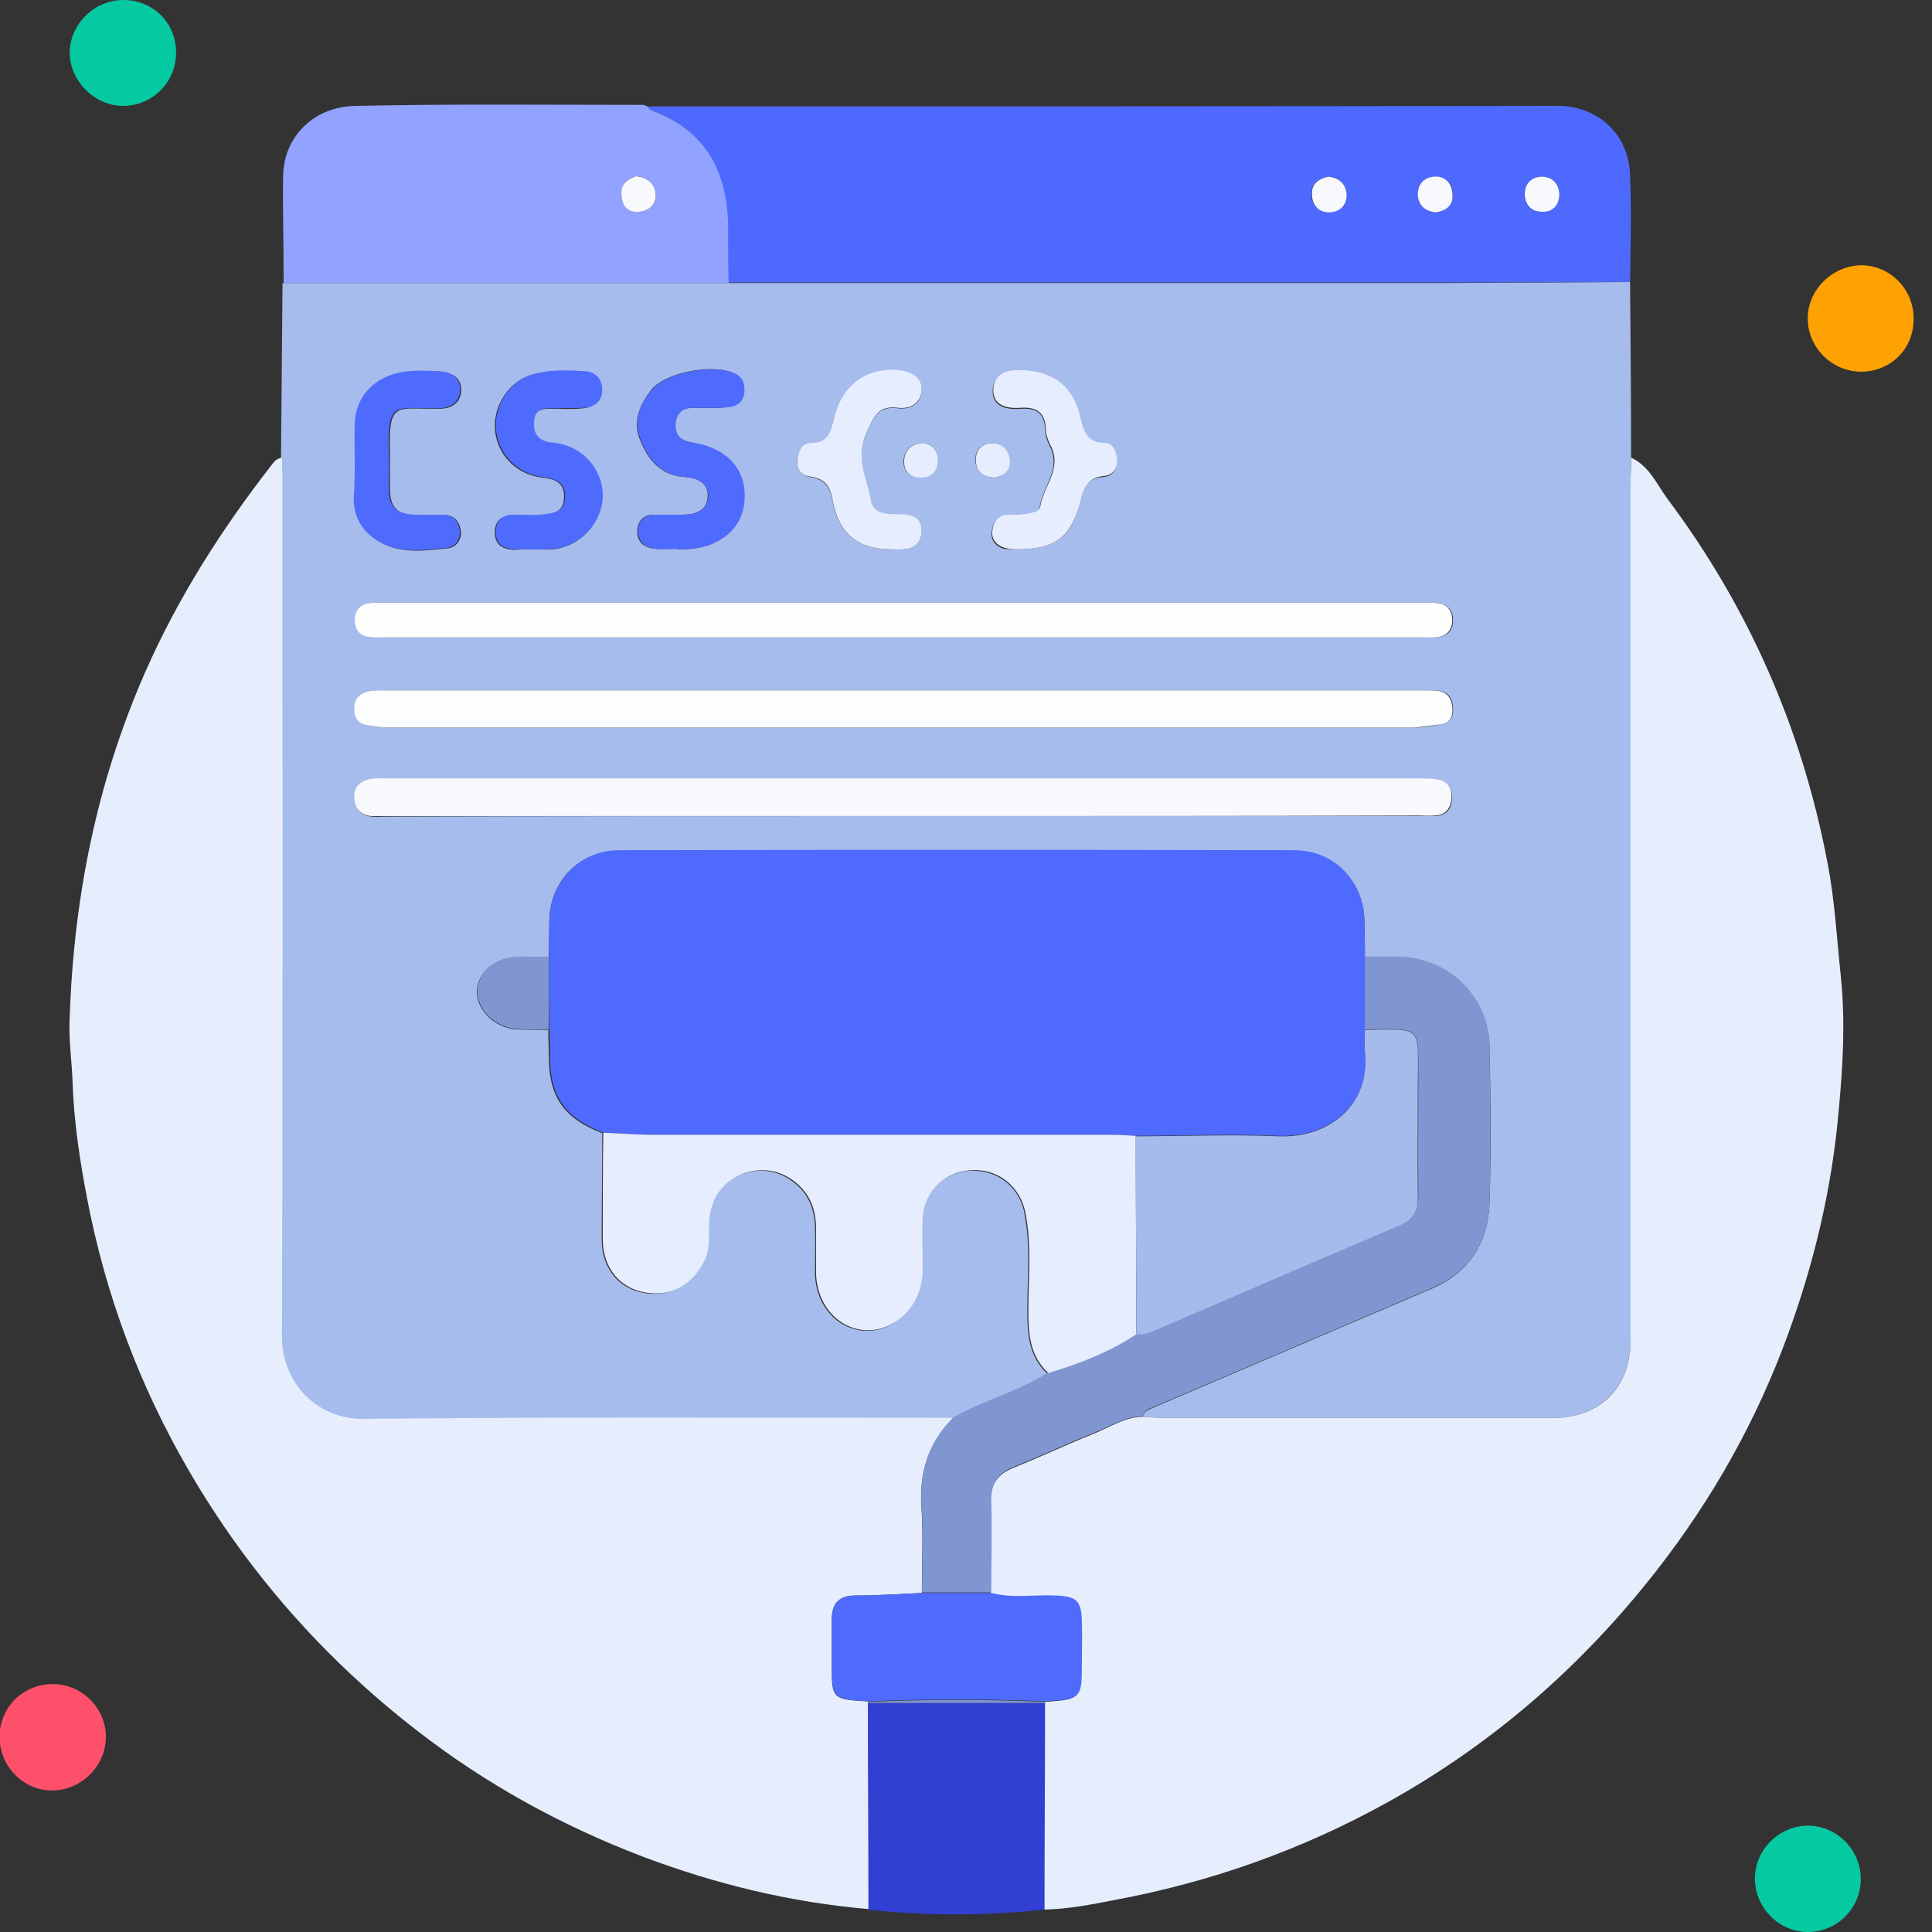 <svg width="60" height="60" viewBox="0 0 60 60" fill="none" xmlns="http://www.w3.org/2000/svg">
<rect x="0" y="0" width="60" height="60" fill="#333333" stroke="none"/>
<g clip-path="url(#clip0_1278_56028)">
<path d="M50.624 8.759C50.64 10.577 50.655 12.395 50.655 14.213C50.655 14.466 50.64 14.719 50.64 14.988C50.64 23.873 50.64 32.759 50.64 41.629C50.64 43.067 49.691 44.032 48.252 44.032C44.221 44.032 40.173 44.032 36.142 44.032C35.92 44.032 35.715 44.016 35.493 44C35.541 43.794 35.73 43.763 35.889 43.684C38.734 42.466 41.596 41.249 44.442 40.032C45.644 39.526 46.228 38.561 46.26 37.312C46.308 35.715 46.292 34.119 46.26 32.538C46.244 30.956 44.964 29.739 43.383 29.723C43.051 29.723 42.719 29.723 42.387 29.723C42.387 29.344 42.387 28.98 42.371 28.601C42.355 27.368 41.422 26.419 40.189 26.419C33.201 26.403 26.213 26.403 19.225 26.419C17.991 26.419 17.074 27.368 17.059 28.601C17.059 28.98 17.043 29.344 17.043 29.723C16.727 29.723 16.41 29.723 16.094 29.723C15.383 29.739 14.845 30.182 14.813 30.767C14.782 31.352 15.351 31.921 16.031 31.968C16.363 31.984 16.695 31.984 17.027 31.984C17.027 32.253 17.043 32.538 17.043 32.806C17.043 34.071 17.517 34.735 18.703 35.194C18.703 36.3 18.687 37.391 18.687 38.498C18.687 39.336 19.161 39.953 19.873 40.127C20.711 40.332 21.422 39.968 21.833 39.194C22.039 38.798 21.976 38.387 21.991 37.976C22.023 37.265 22.387 36.712 23.019 36.474C23.683 36.221 24.347 36.38 24.853 36.901C25.169 37.233 25.296 37.644 25.311 38.087C25.327 38.561 25.311 39.036 25.311 39.51C25.311 40.506 25.976 41.281 26.861 41.328C27.778 41.376 28.569 40.569 28.616 39.541C28.632 39.004 28.616 38.482 28.616 37.945C28.632 37.107 29.248 36.443 30.055 36.364C30.908 36.285 31.651 36.822 31.81 37.66C32.015 38.672 31.904 39.7 31.904 40.712C31.904 41.439 31.952 42.119 32.521 42.656C31.604 43.241 30.529 43.51 29.58 44.047C23.478 44.047 17.359 44.016 11.256 44.079C9.817 44.095 8.727 42.972 8.727 41.534C8.758 32.696 8.742 23.842 8.742 15.004C8.742 14.751 8.727 14.498 8.727 14.229C8.742 12.411 8.758 10.593 8.774 8.791C13.375 8.791 17.991 8.791 22.592 8.791C29.976 8.791 37.375 8.791 44.758 8.791C46.734 8.775 48.679 8.775 50.624 8.759ZM28.078 25.344C33.422 25.344 38.75 25.344 44.094 25.344C44.252 25.344 44.41 25.344 44.569 25.344C44.885 25.328 45.074 25.154 45.09 24.822C45.122 24.49 44.964 24.285 44.663 24.221C44.474 24.174 44.268 24.19 44.078 24.19C33.406 24.19 22.719 24.19 12.047 24.19C11.857 24.19 11.652 24.19 11.462 24.221C11.161 24.285 10.987 24.474 11.019 24.822C11.051 25.154 11.209 25.328 11.541 25.36C11.699 25.375 11.857 25.36 12.015 25.36C17.359 25.344 22.719 25.344 28.078 25.344ZM28.126 21.439C22.766 21.439 17.406 21.439 12.047 21.439C11.857 21.439 11.652 21.423 11.462 21.47C11.193 21.534 11.019 21.692 11.019 22.008C11.019 22.324 11.161 22.482 11.462 22.53C11.667 22.561 11.889 22.593 12.11 22.593C22.719 22.593 33.312 22.593 43.92 22.593C44.189 22.593 44.474 22.546 44.742 22.498C45.074 22.451 45.153 22.229 45.122 21.945C45.074 21.407 44.679 21.439 44.284 21.439C38.893 21.439 33.501 21.439 28.126 21.439ZM28.062 18.719C22.703 18.719 17.343 18.719 11.983 18.719C11.81 18.719 11.62 18.704 11.446 18.735C11.177 18.783 11.035 18.956 11.035 19.225C11.019 19.526 11.161 19.715 11.462 19.779C11.636 19.81 11.81 19.794 11.999 19.794C22.719 19.794 33.454 19.794 44.173 19.794C44.347 19.794 44.537 19.81 44.711 19.779C44.98 19.731 45.122 19.557 45.122 19.289C45.138 18.988 44.995 18.798 44.695 18.735C44.521 18.704 44.347 18.719 44.157 18.719C38.782 18.719 33.422 18.719 28.062 18.719ZM16.569 17.059C16.758 17.059 16.964 17.075 17.153 17.059C17.976 16.996 18.671 16.285 18.687 15.463C18.719 14.609 18.07 13.866 17.201 13.771C16.774 13.723 16.521 13.597 16.553 13.138C16.584 12.632 16.948 12.696 17.28 12.696C17.549 12.696 17.833 12.711 18.102 12.68C18.434 12.648 18.671 12.474 18.671 12.127C18.671 11.779 18.434 11.573 18.118 11.541C17.612 11.51 17.106 11.494 16.584 11.621C16.157 11.731 15.841 11.984 15.62 12.348C14.987 13.376 15.604 14.672 16.821 14.83C17.201 14.877 17.533 14.957 17.517 15.447C17.501 15.968 17.106 15.953 16.758 16C16.505 16.032 16.252 16.016 15.983 16C15.604 16 15.367 16.142 15.367 16.538C15.367 16.933 15.636 17.075 15.999 17.075C16.221 17.059 16.395 17.059 16.569 17.059ZM21.027 17.044V17.059C21.09 17.059 21.138 17.059 21.201 17.059C22.26 17.059 23.003 16.474 23.098 15.589C23.193 14.609 22.592 13.929 21.47 13.739C21.122 13.676 20.932 13.502 20.964 13.154C20.98 12.822 21.185 12.664 21.517 12.664C21.865 12.664 22.229 12.68 22.576 12.648C22.845 12.617 23.067 12.506 23.098 12.19C23.114 11.937 23.067 11.731 22.814 11.605C22.181 11.273 20.663 11.557 20.221 12.111C19.857 12.585 19.636 13.107 19.889 13.692C20.142 14.308 20.537 14.767 21.264 14.814C21.659 14.846 22.007 14.988 21.976 15.431C21.96 15.858 21.596 15.984 21.201 15.984C20.901 15.984 20.616 15.984 20.316 15.984C20.015 15.984 19.825 16.142 19.794 16.443C19.762 16.759 19.936 16.98 20.252 17.028C20.505 17.075 20.758 17.044 21.027 17.044ZM11.019 14.308C11.019 14.704 11.019 15.099 11.019 15.494C11.019 16.158 11.367 16.632 11.936 16.901C12.569 17.202 13.248 17.091 13.912 17.028C14.181 16.996 14.355 16.743 14.308 16.459C14.26 16.19 14.102 15.984 13.786 16C13.517 16 13.232 16 12.964 16C12.331 15.984 12.11 15.779 12.11 15.146C12.11 14.798 12.11 14.435 12.11 14.087C12.062 12.474 12.3 12.696 13.454 12.696C13.517 12.696 13.565 12.696 13.628 12.696C14.023 12.696 14.308 12.522 14.323 12.127C14.339 11.715 14.007 11.557 13.644 11.541C13.201 11.526 12.742 11.494 12.3 11.621C11.572 11.81 11.066 12.395 11.051 13.138C11.003 13.518 11.019 13.913 11.019 14.308ZM27.683 17.059C28.11 17.075 28.6 17.091 28.616 16.522C28.632 15.984 28.173 15.984 27.762 15.984C27.462 15.984 27.114 15.937 27.051 15.589C26.94 14.893 26.545 14.261 26.908 13.455C27.145 12.933 27.272 12.601 27.889 12.68C28.268 12.727 28.6 12.538 28.616 12.158C28.648 11.747 28.316 11.557 27.92 11.51C26.908 11.415 26.149 11.968 25.896 12.98C25.802 13.36 25.77 13.771 25.201 13.771C24.885 13.771 24.79 14.055 24.758 14.308C24.727 14.577 24.901 14.767 25.153 14.814C25.58 14.877 25.77 15.083 25.849 15.526C26.039 16.585 26.64 17.059 27.683 17.059ZM31.588 17.059C32.79 17.059 33.296 16.664 33.533 15.589C33.628 15.178 33.754 14.846 34.26 14.814C34.529 14.798 34.687 14.593 34.671 14.324C34.655 14.087 34.561 13.802 34.292 13.787C33.738 13.771 33.628 13.423 33.533 12.996C33.312 12.047 32.711 11.557 31.746 11.526C31.288 11.51 30.845 11.605 30.829 12.127C30.814 12.632 31.256 12.727 31.683 12.696C32.157 12.664 32.442 12.806 32.458 13.344C32.458 13.518 32.521 13.692 32.6 13.85C32.98 14.577 32.363 15.13 32.284 15.779C32.268 15.953 31.952 15.968 31.762 16C31.604 16.016 31.446 16.016 31.288 16.016C30.956 16.016 30.829 16.253 30.798 16.522C30.766 16.791 30.94 16.98 31.177 17.044C31.367 17.059 31.541 17.059 31.588 17.059ZM28.648 13.755C28.3 13.787 28.078 13.976 28.062 14.308C28.047 14.64 28.252 14.814 28.584 14.814C28.916 14.814 29.106 14.64 29.106 14.308C29.138 13.992 28.964 13.802 28.648 13.755ZM30.893 14.83C31.145 14.783 31.383 14.64 31.351 14.308C31.335 13.976 31.114 13.755 30.766 13.771C30.434 13.787 30.276 14.008 30.292 14.324C30.323 14.656 30.529 14.814 30.893 14.83Z" fill="#A5BCEC"/>
<path d="M8.755 14.214C8.755 14.467 8.771 14.72 8.771 14.989C8.771 23.826 8.786 32.68 8.755 41.518C8.755 42.941 9.846 44.08 11.284 44.064C17.387 44 23.506 44.032 29.608 44.032C28.85 44.791 28.549 45.692 28.613 46.751C28.676 47.653 28.628 48.554 28.628 49.471C27.948 49.502 27.253 49.55 26.573 49.55C26.035 49.55 25.83 49.803 25.83 50.309C25.83 50.767 25.83 51.21 25.83 51.668C25.83 52.759 25.83 52.775 26.937 52.838L26.968 52.87C26.968 55.004 26.984 57.155 26.984 59.289C24.565 59.083 22.225 58.514 19.964 57.66C17.435 56.696 15.079 55.4 12.944 53.74C10.067 51.51 7.711 48.838 5.877 45.692C4.328 43.036 3.269 40.19 2.699 37.186C2.478 36.032 2.304 34.878 2.257 33.692C2.241 33.012 2.13 32.332 2.162 31.637C2.288 27.89 3 24.301 4.518 20.854C5.545 18.53 6.889 16.427 8.439 14.435C8.518 14.325 8.612 14.23 8.755 14.214Z" fill="#E6EEFE"/>
<path d="M35.494 44C35.715 44.016 35.921 44.032 36.142 44.032C40.173 44.032 44.221 44.032 48.253 44.032C49.691 44.032 50.64 43.083 50.64 41.629C50.64 32.743 50.64 23.858 50.64 14.989C50.64 14.736 50.656 14.483 50.656 14.214C51.209 14.467 51.446 15.02 51.763 15.463C54.292 18.831 55.952 22.609 56.743 26.736C56.98 27.921 57.043 29.139 57.17 30.34C57.312 31.732 57.233 33.091 57.106 34.451C56.901 36.854 56.347 39.21 55.51 41.487C54.545 44.127 53.185 46.546 51.446 48.775C49.138 51.732 46.355 54.166 43.067 55.985C40.411 57.455 37.596 58.451 34.624 59.004C33.897 59.147 33.17 59.289 32.411 59.305C32.411 57.17 32.426 55.02 32.426 52.886L32.458 52.854C33.549 52.775 33.565 52.775 33.565 51.668C33.565 51.242 33.565 50.799 33.565 50.372C33.549 49.724 33.407 49.581 32.758 49.566C32.094 49.534 31.415 49.66 30.766 49.487C30.766 48.538 30.782 47.589 30.766 46.657C30.751 46.103 30.972 45.787 31.478 45.581C32.316 45.249 33.138 44.854 33.976 44.522C34.482 44.317 34.94 44 35.494 44Z" fill="#E6EEFE"/>
<path d="M50.623 8.758C48.679 8.758 46.718 8.774 44.773 8.774C37.39 8.774 29.991 8.774 22.607 8.774C22.607 8.268 22.592 7.747 22.592 7.241C22.623 5.438 21.975 4.063 20.188 3.399C20.157 3.383 20.141 3.336 20.109 3.304C29.548 3.304 38.987 3.304 48.41 3.288C48.426 3.288 48.441 3.288 48.473 3.288C49.69 3.336 50.592 4.221 50.623 5.438C50.671 6.561 50.639 7.668 50.623 8.758ZM44.584 6.592C44.931 6.529 45.137 6.355 45.121 6.007C45.09 5.66 44.868 5.47 44.536 5.502C44.236 5.533 44.03 5.723 44.046 6.055C44.046 6.387 44.267 6.561 44.584 6.592ZM48.426 6.007C48.394 5.675 48.204 5.486 47.872 5.486C47.572 5.502 47.366 5.691 47.35 6.007C47.335 6.355 47.556 6.577 47.888 6.577C48.204 6.592 48.41 6.387 48.426 6.007ZM41.264 5.486C40.947 5.549 40.71 5.707 40.726 6.055C40.742 6.387 40.963 6.592 41.295 6.577C41.596 6.561 41.801 6.371 41.801 6.039C41.817 5.707 41.611 5.533 41.264 5.486Z" fill="#4E6AFE"/>
<path d="M20.13 3.32C20.145 3.352 20.177 3.399 20.209 3.415C22.011 4.079 22.643 5.455 22.612 7.257C22.612 7.763 22.612 8.285 22.628 8.791C18.027 8.791 13.41 8.791 8.809 8.791C8.809 7.668 8.778 6.545 8.793 5.439C8.825 4.253 9.726 3.32 11.023 3.289C13.995 3.225 16.952 3.257 19.924 3.257C19.987 3.241 20.066 3.289 20.13 3.32ZM19.766 5.47C19.434 5.549 19.276 5.755 19.307 6.103C19.339 6.435 19.544 6.609 19.861 6.577C20.161 6.545 20.382 6.356 20.367 6.024C20.335 5.708 20.098 5.518 19.766 5.47Z" fill="#91A3FE"/>
<path d="M32.455 52.886C32.455 55.02 32.439 57.17 32.439 59.305C30.621 59.494 28.803 59.51 26.969 59.305C26.969 57.17 26.953 55.02 26.953 52.886C28.803 52.886 30.621 52.886 32.455 52.886Z" fill="#323FD3"/>
<path d="M57.788 58.355C57.788 59.272 57.045 60 56.144 60C55.243 60 54.5 59.241 54.5 58.34C54.5 57.438 55.259 56.695 56.16 56.695C57.061 56.711 57.788 57.454 57.788 58.355Z" fill="#05C9A0"/>
<path d="M3.84 0C4.757 0 5.484 0.727 5.468 1.644C5.468 2.561 4.725 3.289 3.824 3.289C2.939 3.289 2.164 2.514 2.164 1.628C2.18 0.743 2.923 0 3.84 0Z" fill="#05C9A0"/>
<path d="M59.429 9.913C59.429 10.846 58.702 11.557 57.769 11.542C56.884 11.526 56.157 10.799 56.141 9.913C56.125 9.012 56.9 8.253 57.801 8.237C58.702 8.237 59.445 8.996 59.429 9.913Z" fill="#FEA203"/>
<path d="M1.644 52.301C2.546 52.301 3.305 53.06 3.289 53.961C3.273 54.862 2.514 55.605 1.613 55.605C0.712 55.605 -0.016 54.846 -0.016 53.929C0 53.012 0.712 52.301 1.644 52.301Z" fill="#FE506B"/>
<path d="M17.047 29.708C17.047 29.328 17.047 28.965 17.063 28.585C17.078 27.368 18.011 26.404 19.229 26.404C26.217 26.388 33.205 26.388 40.193 26.404C41.426 26.404 42.343 27.352 42.375 28.585C42.375 28.965 42.391 29.328 42.391 29.708C42.391 30.467 42.391 31.21 42.391 31.969C42.391 32.19 42.359 32.396 42.391 32.617C42.581 34.309 41.268 35.336 39.703 35.273C38.233 35.21 36.762 35.273 35.276 35.273C35.023 35.257 34.77 35.241 34.517 35.241C29.774 35.241 25.015 35.241 20.272 35.241C19.766 35.241 19.244 35.194 18.739 35.178C17.553 34.72 17.078 34.056 17.078 32.791C17.078 32.522 17.078 32.237 17.063 31.969C17.047 31.226 17.047 30.467 17.047 29.708Z" fill="#4F6AFE"/>
<path d="M42.388 31.968C42.388 31.209 42.388 30.466 42.388 29.707C42.72 29.707 43.052 29.707 43.384 29.707C44.965 29.707 46.246 30.924 46.262 32.521C46.278 34.118 46.294 35.715 46.262 37.296C46.23 38.561 45.645 39.509 44.444 40.015C41.598 41.233 38.736 42.45 35.89 43.667C35.732 43.731 35.542 43.778 35.495 43.984C34.942 43.984 34.483 44.3 33.993 44.49C33.155 44.822 32.333 45.217 31.495 45.549C30.989 45.755 30.768 46.071 30.784 46.624C30.815 47.573 30.784 48.521 30.784 49.454C30.072 49.454 29.361 49.454 28.633 49.454C28.633 48.553 28.681 47.636 28.618 46.735C28.554 45.66 28.855 44.758 29.614 44.015C30.562 43.478 31.637 43.209 32.554 42.624C33.519 42.339 34.436 41.976 35.289 41.422C35.495 41.422 35.669 41.391 35.859 41.296C38.388 40.205 40.918 39.114 43.448 38.039C43.859 37.865 44.048 37.612 44.048 37.138C44.033 35.936 44.048 34.735 44.048 33.533C44.033 31.841 44.206 31.952 42.388 31.968Z" fill="#7F96D1"/>
<path d="M35.288 41.439C34.45 41.992 33.517 42.356 32.553 42.64C31.984 42.103 31.936 41.439 31.936 40.696C31.936 39.684 32.047 38.656 31.841 37.644C31.667 36.806 30.94 36.253 30.086 36.348C29.264 36.427 28.648 37.091 28.648 37.929C28.632 38.467 28.663 38.988 28.648 39.526C28.616 40.553 27.81 41.344 26.893 41.312C26.007 41.265 25.343 40.49 25.343 39.494C25.343 39.02 25.343 38.546 25.343 38.071C25.327 37.629 25.201 37.218 24.885 36.886C24.395 36.364 23.715 36.206 23.051 36.459C22.418 36.712 22.055 37.249 22.023 37.961C22.007 38.372 22.07 38.783 21.865 39.178C21.454 39.968 20.758 40.316 19.904 40.111C19.193 39.937 18.719 39.32 18.719 38.482C18.719 37.376 18.719 36.285 18.735 35.178C19.241 35.194 19.762 35.241 20.268 35.241C25.011 35.241 29.77 35.241 34.513 35.241C34.766 35.241 35.019 35.257 35.272 35.273C35.272 37.328 35.288 39.383 35.288 41.439Z" fill="#E5EDFE"/>
<path d="M28.079 25.343C22.719 25.343 17.359 25.343 12 25.343C11.842 25.343 11.684 25.343 11.525 25.343C11.209 25.312 11.035 25.138 11.004 24.806C10.972 24.474 11.146 24.284 11.446 24.205C11.636 24.158 11.842 24.173 12.031 24.173C22.703 24.173 33.391 24.173 44.063 24.173C44.253 24.173 44.458 24.173 44.648 24.205C44.964 24.268 45.106 24.474 45.075 24.806C45.043 25.138 44.869 25.312 44.553 25.328C44.395 25.343 44.237 25.328 44.079 25.328C38.767 25.343 33.423 25.343 28.079 25.343Z" fill="#F7F9FD"/>
<path d="M28.122 21.439C33.498 21.439 38.889 21.439 44.265 21.439C44.66 21.439 45.039 21.423 45.103 21.945C45.134 22.23 45.055 22.467 44.723 22.498C44.455 22.53 44.186 22.577 43.901 22.593C33.292 22.593 22.7 22.593 12.091 22.593C11.87 22.593 11.664 22.562 11.443 22.53C11.142 22.483 11 22.324 11 22.008C11 21.692 11.174 21.534 11.443 21.471C11.632 21.423 11.838 21.439 12.028 21.439C17.403 21.439 22.763 21.439 28.122 21.439Z" fill="#FCFDFE"/>
<path d="M28.059 18.72C33.419 18.72 38.779 18.72 44.138 18.72C44.312 18.72 44.502 18.704 44.676 18.736C44.976 18.783 45.103 18.988 45.103 19.289C45.087 19.558 44.944 19.732 44.691 19.779C44.518 19.811 44.344 19.795 44.154 19.795C33.435 19.795 22.699 19.795 11.98 19.795C11.806 19.795 11.616 19.811 11.443 19.779C11.142 19.732 11.016 19.526 11.016 19.226C11.031 18.957 11.174 18.783 11.427 18.736C11.601 18.704 11.774 18.72 11.964 18.72C17.324 18.72 22.699 18.72 28.059 18.72Z" fill="#FEFEFE"/>
<path d="M16.568 17.059C16.395 17.059 16.221 17.059 16.031 17.059C15.667 17.059 15.398 16.932 15.398 16.521C15.398 16.126 15.636 15.968 16.015 15.984C16.268 15.984 16.537 15.999 16.79 15.984C17.138 15.936 17.533 15.952 17.549 15.43C17.564 14.94 17.217 14.877 16.853 14.814C15.636 14.656 15.019 13.359 15.651 12.332C15.873 11.968 16.189 11.715 16.616 11.604C17.122 11.478 17.628 11.494 18.149 11.525C18.481 11.541 18.703 11.762 18.703 12.11C18.703 12.458 18.466 12.648 18.134 12.664C17.865 12.679 17.58 12.664 17.311 12.679C16.98 12.679 16.6 12.616 16.584 13.122C16.568 13.581 16.821 13.723 17.232 13.755C18.102 13.849 18.75 14.608 18.719 15.446C18.687 16.253 17.991 16.98 17.185 17.043C16.964 17.075 16.774 17.059 16.568 17.059Z" fill="#4F6BFE"/>
<path d="M21.031 17.043C20.778 17.043 20.509 17.075 20.272 17.028C19.956 16.98 19.798 16.743 19.814 16.443C19.845 16.142 20.035 16 20.335 15.984C20.636 15.984 20.92 15.984 21.221 15.984C21.616 15.984 21.964 15.858 21.995 15.431C22.011 14.988 21.663 14.846 21.284 14.814C20.557 14.767 20.161 14.308 19.909 13.692C19.655 13.091 19.861 12.569 20.241 12.111C20.683 11.557 22.201 11.289 22.833 11.605C23.086 11.731 23.134 11.937 23.118 12.19C23.086 12.506 22.849 12.632 22.596 12.648C22.248 12.68 21.885 12.664 21.537 12.664C21.221 12.664 21.015 12.822 20.984 13.154C20.968 13.518 21.142 13.692 21.489 13.739C22.612 13.913 23.213 14.609 23.118 15.589C23.039 16.474 22.28 17.043 21.221 17.059C21.157 17.059 21.11 17.059 21.047 17.059C21.031 17.059 21.031 17.043 21.031 17.043Z" fill="#4F6BFE"/>
<path d="M11.016 14.309C11.016 13.914 11 13.518 11.016 13.123C11.048 12.38 11.538 11.811 12.265 11.605C12.708 11.479 13.166 11.51 13.609 11.526C13.973 11.542 14.305 11.7 14.289 12.111C14.273 12.506 13.988 12.68 13.593 12.68C13.53 12.68 13.482 12.68 13.419 12.68C12.265 12.68 12.028 12.459 12.075 14.072C12.091 14.419 12.075 14.783 12.075 15.131C12.075 15.763 12.297 15.969 12.929 15.985C13.198 16 13.482 16 13.751 15.985C14.067 15.985 14.226 16.174 14.273 16.443C14.32 16.728 14.162 16.981 13.878 17.012C13.214 17.076 12.534 17.186 11.901 16.886C11.332 16.617 10.984 16.143 10.984 15.479C11.016 15.099 11.016 14.704 11.016 14.309Z" fill="#4F6BFE"/>
<path d="M27.687 17.059C26.643 17.059 26.042 16.585 25.853 15.51C25.774 15.051 25.584 14.862 25.157 14.799C24.888 14.767 24.73 14.577 24.762 14.293C24.793 14.024 24.888 13.755 25.204 13.755C25.758 13.755 25.805 13.344 25.9 12.964C26.153 11.953 26.912 11.399 27.924 11.494C28.319 11.542 28.651 11.731 28.619 12.142C28.588 12.522 28.272 12.711 27.892 12.664C27.276 12.585 27.149 12.917 26.912 13.439C26.548 14.245 26.944 14.877 27.054 15.573C27.117 15.921 27.481 15.968 27.766 15.968C28.177 15.968 28.635 15.968 28.619 16.506C28.604 17.091 28.114 17.075 27.687 17.059Z" fill="#E5EDFE"/>
<path d="M31.591 17.059C31.544 17.059 31.37 17.059 31.196 17.012C30.943 16.933 30.785 16.743 30.817 16.49C30.848 16.221 30.975 16 31.307 15.984C31.465 15.984 31.623 16 31.781 15.968C31.971 15.937 32.271 15.921 32.303 15.747C32.398 15.098 33.014 14.545 32.619 13.818C32.54 13.66 32.477 13.486 32.477 13.312C32.461 12.79 32.16 12.632 31.702 12.664C31.275 12.695 30.832 12.601 30.848 12.095C30.864 11.573 31.307 11.478 31.765 11.494C32.73 11.541 33.346 12.015 33.552 12.964C33.647 13.391 33.757 13.755 34.311 13.755C34.579 13.755 34.674 14.039 34.69 14.292C34.706 14.561 34.532 14.767 34.279 14.782C33.789 14.83 33.647 15.146 33.552 15.557C33.283 16.664 32.793 17.059 31.591 17.059Z" fill="#E5EDFE"/>
<path d="M17.043 29.707C17.043 30.466 17.043 31.209 17.043 31.968C16.711 31.968 16.379 31.984 16.047 31.952C15.367 31.905 14.798 31.351 14.829 30.75C14.861 30.166 15.399 29.723 16.11 29.707C16.41 29.707 16.727 29.723 17.043 29.707Z" fill="#7F96D1"/>
<path d="M28.648 13.755C28.964 13.802 29.138 13.992 29.122 14.324C29.107 14.656 28.917 14.83 28.601 14.83C28.285 14.83 28.063 14.656 28.079 14.324C28.079 13.976 28.316 13.787 28.648 13.755Z" fill="#E5EDFE"/>
<path d="M30.891 14.83C30.527 14.814 30.322 14.656 30.306 14.324C30.29 14.008 30.448 13.786 30.78 13.77C31.128 13.755 31.333 13.96 31.365 14.308C31.381 14.64 31.16 14.782 30.891 14.83Z" fill="#E5EDFE"/>
<path d="M28.65 49.471C29.362 49.471 30.073 49.471 30.8 49.471C31.464 49.645 32.128 49.518 32.792 49.55C33.441 49.581 33.583 49.708 33.599 50.356C33.615 50.783 33.599 51.226 33.599 51.653C33.599 52.743 33.583 52.759 32.492 52.838C30.642 52.759 28.793 52.759 26.943 52.838C25.852 52.759 25.836 52.759 25.836 51.668C25.836 51.21 25.836 50.767 25.836 50.309C25.836 49.803 26.041 49.55 26.579 49.55C27.275 49.55 27.954 49.502 28.65 49.471Z" fill="#4F6BFE"/>
<path d="M26.938 52.854C28.787 52.775 30.637 52.775 32.487 52.854L32.455 52.886C30.621 52.886 28.803 52.886 26.969 52.886L26.938 52.854Z" fill="#7F96D1"/>
<path d="M44.585 6.593C44.268 6.562 44.047 6.388 44.031 6.04C44.031 5.724 44.221 5.518 44.521 5.487C44.853 5.455 45.075 5.661 45.106 5.993C45.154 6.356 44.932 6.546 44.585 6.593Z" fill="#F7F9FD"/>
<path d="M48.427 6.008C48.427 6.388 48.205 6.593 47.889 6.577C47.557 6.577 47.352 6.356 47.352 6.008C47.367 5.692 47.557 5.502 47.873 5.486C48.205 5.486 48.395 5.692 48.427 6.008Z" fill="#F7F9FD"/>
<path d="M41.267 5.486C41.599 5.534 41.804 5.708 41.82 6.055C41.82 6.372 41.615 6.577 41.314 6.593C40.982 6.609 40.761 6.403 40.745 6.071C40.713 5.708 40.95 5.549 41.267 5.486Z" fill="#F7F9FD"/>
<path d="M19.763 5.471C20.095 5.518 20.332 5.692 20.364 6.024C20.38 6.356 20.158 6.546 19.858 6.577C19.542 6.609 19.336 6.451 19.305 6.103C19.257 5.771 19.431 5.566 19.763 5.471Z" fill="#F7F9FD"/>
<path d="M35.289 41.439C35.289 39.383 35.273 37.328 35.273 35.288C36.744 35.288 38.23 35.225 39.7 35.288C41.266 35.352 42.578 34.324 42.388 32.632C42.372 32.427 42.388 32.206 42.388 31.984C44.206 31.953 44.032 31.858 44.032 33.565C44.032 34.767 44.017 35.968 44.032 37.17C44.048 37.628 43.858 37.897 43.431 38.071C40.902 39.146 38.372 40.237 35.843 41.328C35.669 41.407 35.495 41.455 35.289 41.439Z" fill="#A4BBEC"/>
</g>
<defs>
<clipPath id="clip0_1278_56028">
<rect width="59.431" height="60" fill="white"/>
</clipPath>
</defs>
</svg>
